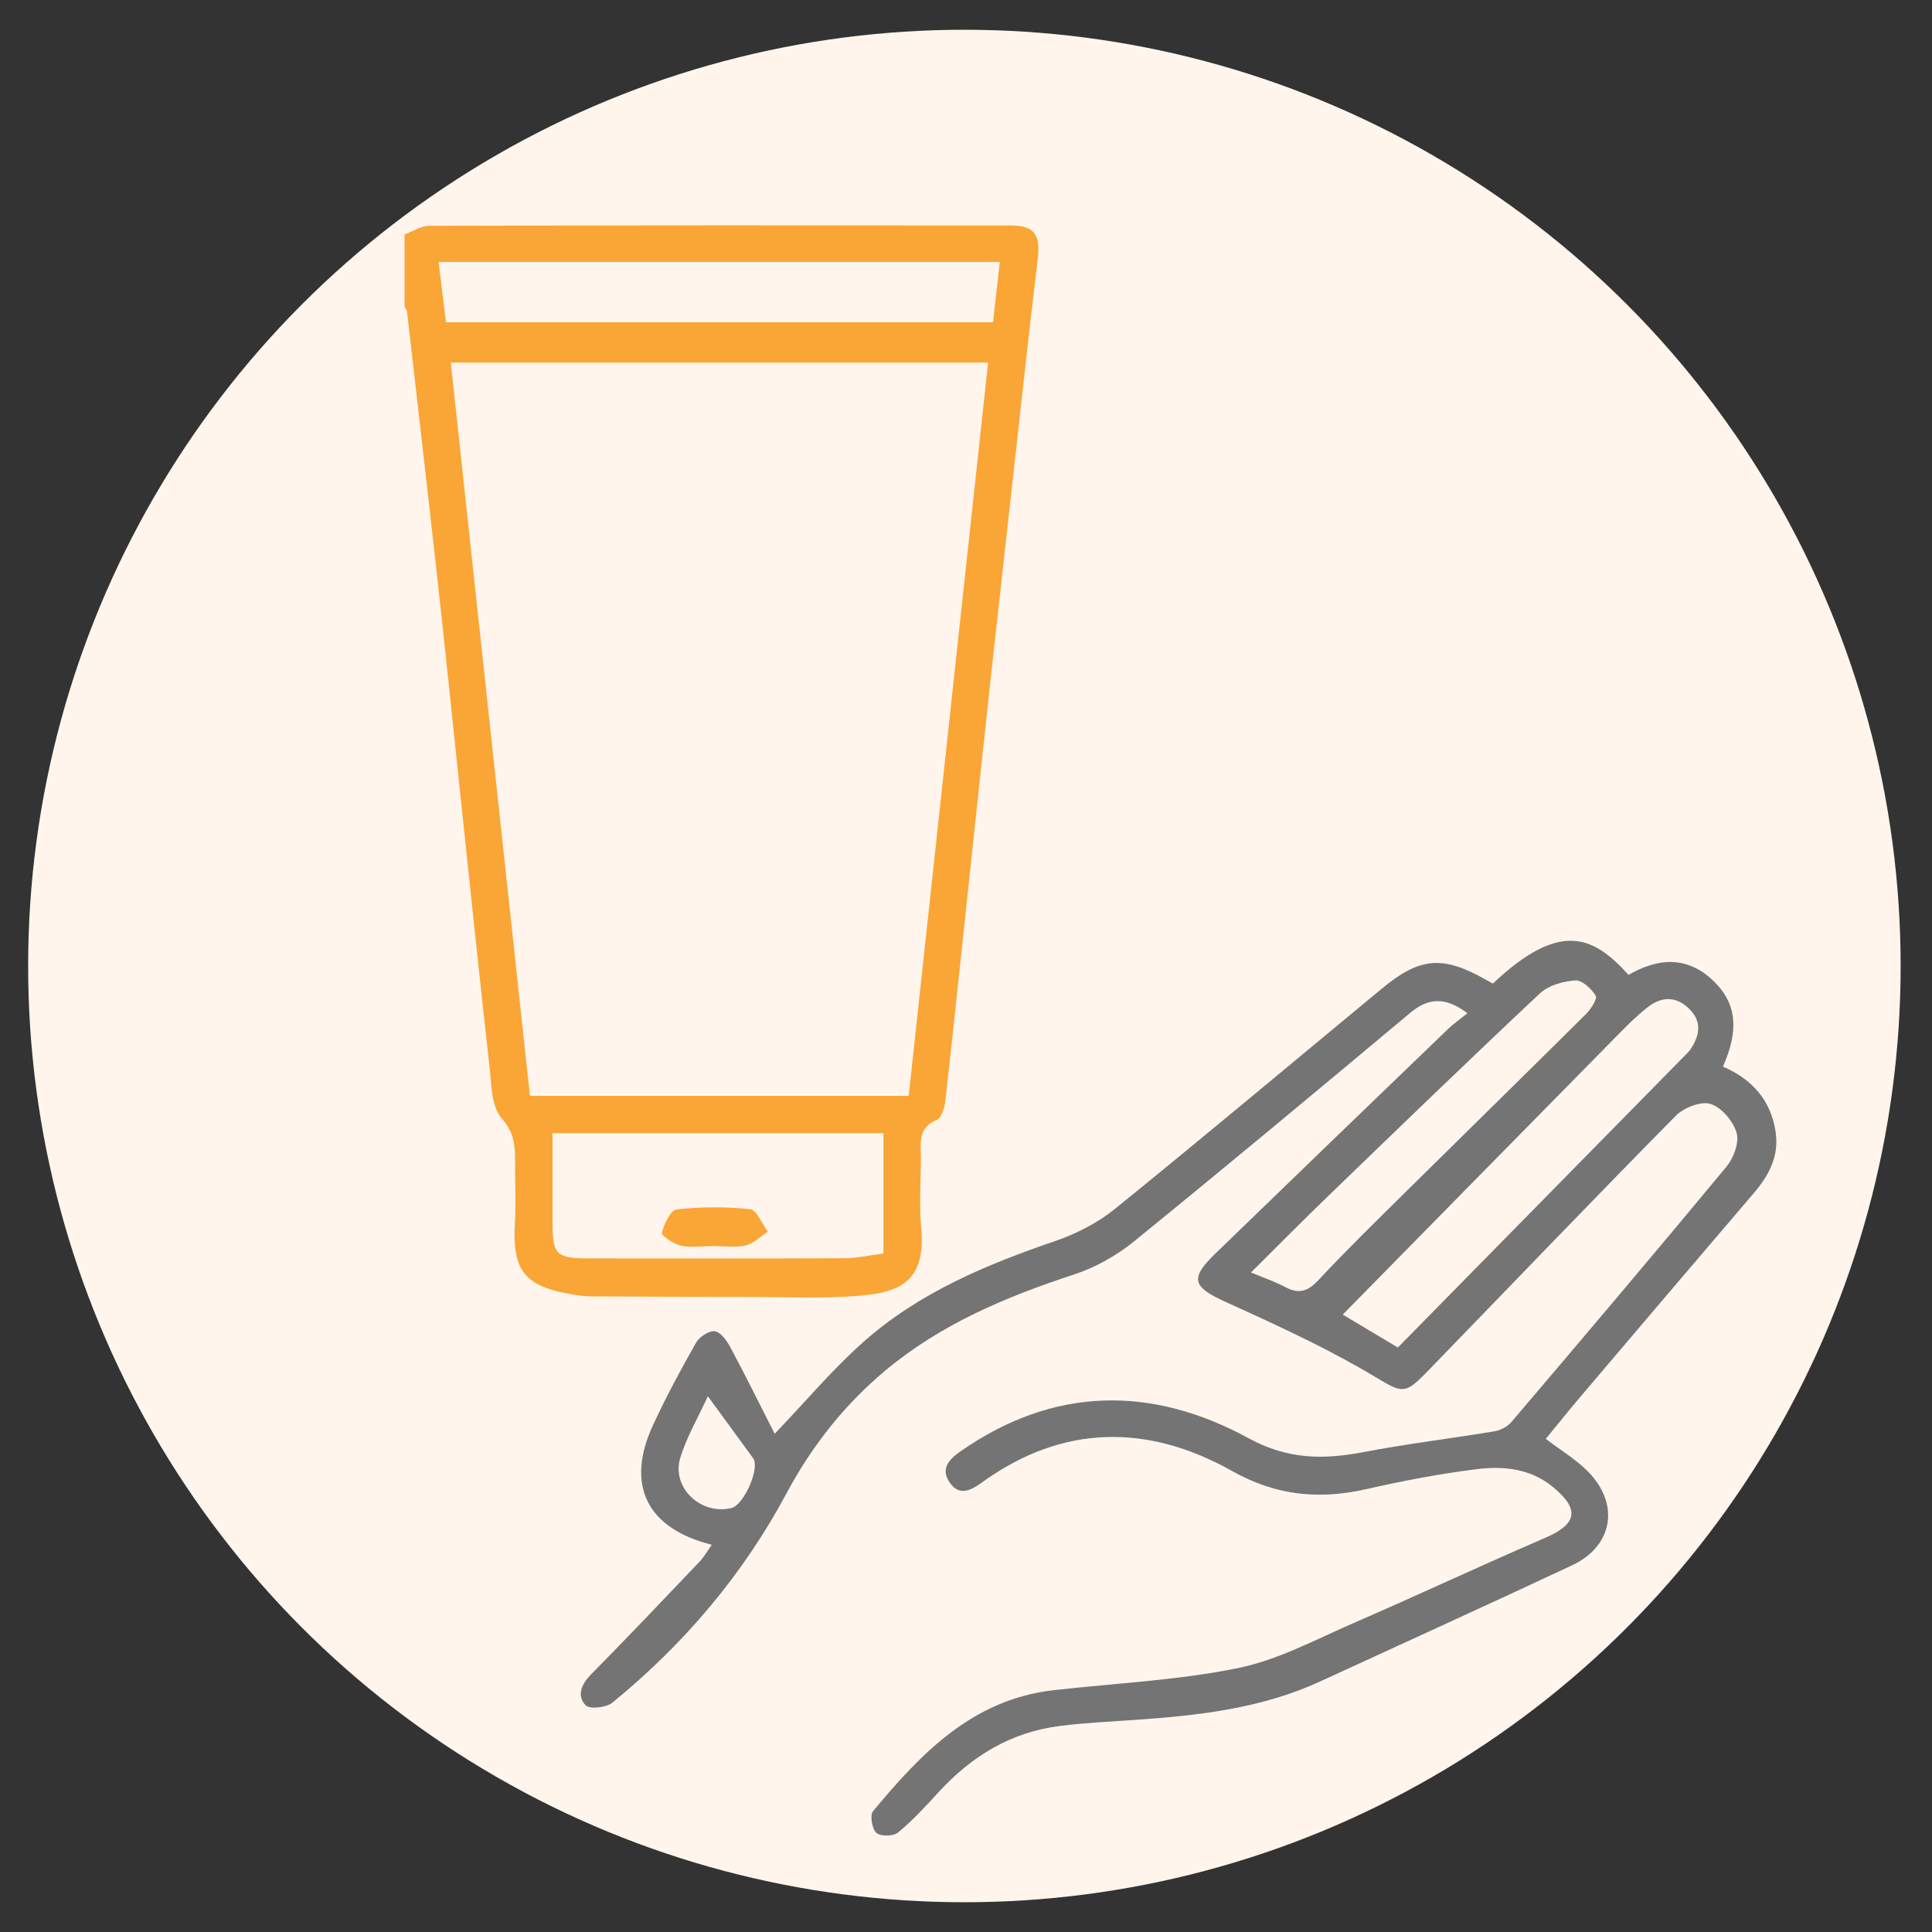 <svg viewBox="0 0 300 300" xmlns="http://www.w3.org/2000/svg" data-name="Layer 1" id="Layer_1">
  <rect x="0" y="0" width="300" height="300" fill="#333333" stroke="none"/>
  <defs>
    <style>
      .cls-1 {
        fill: #faa636;
      }

      .cls-2 {
        fill: #fff5ec;
      }

      .cls-3 {
        fill: #747474;
      }
    </style>
  </defs>
  <g data-name="Layer 1" id="Layer_1-2">
    <g data-name="Layer 1-2" id="uuid-8c20d870-a292-4ae2-a8da-4ba966ee41cf">
      <circle r="145.38" cy="150" cx="149.75" class="cls-2"></circle>
    </g>
    <path d="M62.81,36.41c1.28-.47,2.55-1.34,3.83-1.35,30.1-.08,60.2-.08,90.29-.05,3.74,0,4.66,1.45,4.21,5.21-1.32,10.94-2.5,21.9-3.72,32.85-1.23,11.06-2.47,22.13-3.68,33.19-1.2,11.07-2.37,22.13-3.55,33.2-1.12,10.53-2.22,21.06-3.41,31.58-.12,1.02-.61,2.56-1.33,2.86-3.03,1.25-2.44,3.73-2.45,6.04-.02,3.61-.28,7.25.05,10.83.83,8.96-4.29,10.04-10.34,10.49-5.01.37-10.06.15-15.09.14-7.99,0-15.98-.05-23.97-.09-1.2,0-2.42.04-3.61-.13-8.59-1.22-10.52-3.64-10.09-11.33.18-3.27.02-6.57.02-9.85,0-2.33-.2-4.22-2.06-6.33-1.61-1.83-1.59-5.26-1.9-8.03-1.56-13.88-3-27.78-4.47-41.67-1.16-10.96-2.28-21.94-3.49-32.89-1.57-14.21-3.21-28.41-4.84-42.61-.04-.31-.26-.59-.4-.89v-11.17h0ZM70,56.3c4.12,38.21,8.21,76.05,12.29,113.87h58.81c4.11-37.99,8.21-75.83,12.33-113.87,0,0-83.43,0-83.43,0ZM85.8,175.96v13.83c0,5.04.53,5.6,5.61,5.61,13.24.02,26.47.04,39.71-.03,2,0,4-.47,6.06-.73v-18.68h-51.38,0ZM69.24,50.04h84.95c.36-3.18.7-6.2,1.06-9.36h-87.14c.39,3.25.76,6.26,1.14,9.36h-.01Z" class="cls-1"></path>
    <path d="M227.88,157.34c-3.48-2.6-6.09-2.41-8.88-.08-14.27,11.93-28.55,23.84-42.98,35.56-2.71,2.2-5.99,4.02-9.3,5.1-10.55,3.46-20.61,7.69-29.24,14.89-6.39,5.34-11.44,11.77-15.33,19.04-6.81,12.72-15.95,23.46-27.06,32.54-.95.77-3.54,1.05-4.15.41-1.42-1.49-.67-3.27.85-4.81,5.67-5.76,11.25-11.62,16.82-17.47.72-.76,1.25-1.71,1.92-2.65-10.12-2.53-13.43-9.29-9.13-18.58,2.01-4.35,4.29-8.59,6.66-12.76.52-.92,2.01-1.93,2.91-1.82.91.11,1.89,1.45,2.43,2.47,2.39,4.46,4.63,9,6.89,13.46,4.99-5.21,9.12-10.16,13.9-14.37,8.56-7.55,18.92-11.89,29.62-15.55,3.31-1.13,6.63-2.83,9.34-5.02,13.94-11.29,27.68-22.83,41.51-34.26,5.85-4.83,9.4-5.09,16.07-1.31.37.21.74.41,1.08.6,10.55-9.98,15.71-7.27,21.07-1.35,4.63-2.68,9.24-3,13.36,1.11,3.43,3.42,3.8,7.49,1.3,13.13,4.48,1.94,7.45,5.18,8.18,10.16.56,3.79-1.06,6.76-3.43,9.53-8.96,10.47-17.88,20.98-26.81,31.49-1.84,2.16-3.61,4.38-5.45,6.62,2.29,1.76,4.74,3.21,6.65,5.18,4.9,5.07,3.73,11.52-2.59,14.47-13.01,6.09-26.08,12.04-39.13,18.04-9.09,4.18-18.83,5.27-28.66,5.95-3.92.27-7.86.45-11.76.95-7.6.96-13.72,4.72-18.83,10.31-1.99,2.18-4.01,4.37-6.27,6.24-.72.59-2.72.62-3.35.05-.68-.62-1.04-2.74-.53-3.36,7.48-9.01,15.47-17.37,28.05-18.8,9.54-1.08,19.21-1.52,28.57-3.42,6.27-1.27,12.19-4.48,18.15-7.07,9.89-4.29,19.65-8.88,29.55-13.14,5.02-2.16,5.5-4.43,1.25-7.93-3.47-2.86-7.67-3.28-11.81-2.76-5.71.71-11.4,1.79-17.02,3.07-7.41,1.69-14.06,1.1-21.01-2.8-12.99-7.3-26.21-7.3-38.75,1.75-1.69,1.22-3.55,2.3-5.09.03-1.46-2.15-.06-3.59,1.72-4.83,14.5-10.11,29.69-10.22,44.74-2.01,6.07,3.31,11.62,3.33,17.88,2.13,6.71-1.29,13.52-2.09,20.26-3.22.95-.16,2.05-.73,2.66-1.46,11.2-13.17,22.38-26.35,33.4-39.66,1.1-1.33,1.98-3.74,1.55-5.23-.53-1.8-2.33-3.94-4.04-4.48-1.49-.47-4.14.56-5.39,1.82-12.23,12.38-24.27,24.96-36.39,37.45-6.53,6.73-5.04,6.05-12.84,1.63-6.71-3.8-13.76-7.02-20.79-10.21-5-2.27-5.47-3.59-1.58-7.37,12.03-11.66,24.09-23.28,36.16-34.9.86-.83,1.85-1.52,3.06-2.5h.03ZM217.06,209.24c15.09-15.34,29.95-30.47,44.82-45.59.23-.23.46-.47.64-.74,1.4-2.11,1.8-4.24-.18-6.22-2.02-2.03-4.29-1.99-6.46-.31-1.55,1.2-2.96,2.59-4.34,3.99-14.34,14.56-28.67,29.14-43.04,43.76,2.55,1.52,5.52,3.3,8.56,5.11h0ZM194.25,197.59c2.01.84,3.75,1.43,5.36,2.28,2.07,1.1,3.46.67,5.07-1.05,4.25-4.55,8.71-8.91,13.14-13.29,9.49-9.38,19.02-18.7,28.48-28.1.75-.75,1.77-2.35,1.48-2.82-.67-1.08-2.12-2.45-3.17-2.37-1.89.13-4.15.76-5.48,2-11.08,10.4-22,20.96-32.93,31.52-3.99,3.85-7.88,7.79-11.95,11.83h0ZM109.92,216.8c-1.51,3.29-3.28,6.3-4.28,9.55-1.43,4.63,3.2,8.99,7.95,7.81,1.95-.49,4.45-6.21,3.36-7.72-2.22-3.06-4.46-6.12-7.03-9.63h0Z" class="cls-3"></path>
    <path d="M110.58,193.5c-1.64,0-3.34.27-4.9-.09-1.12-.25-3.01-1.57-2.91-1.99.35-1.37,1.35-3.51,2.29-3.62,3.77-.42,7.65-.44,11.42-.03,1.03.11,1.84,2.26,2.75,3.48-1.14.74-2.2,1.86-3.44,2.14-1.67.37-3.48.09-5.22.09v.02Z" class="cls-1"></path>
  </g>
</svg>